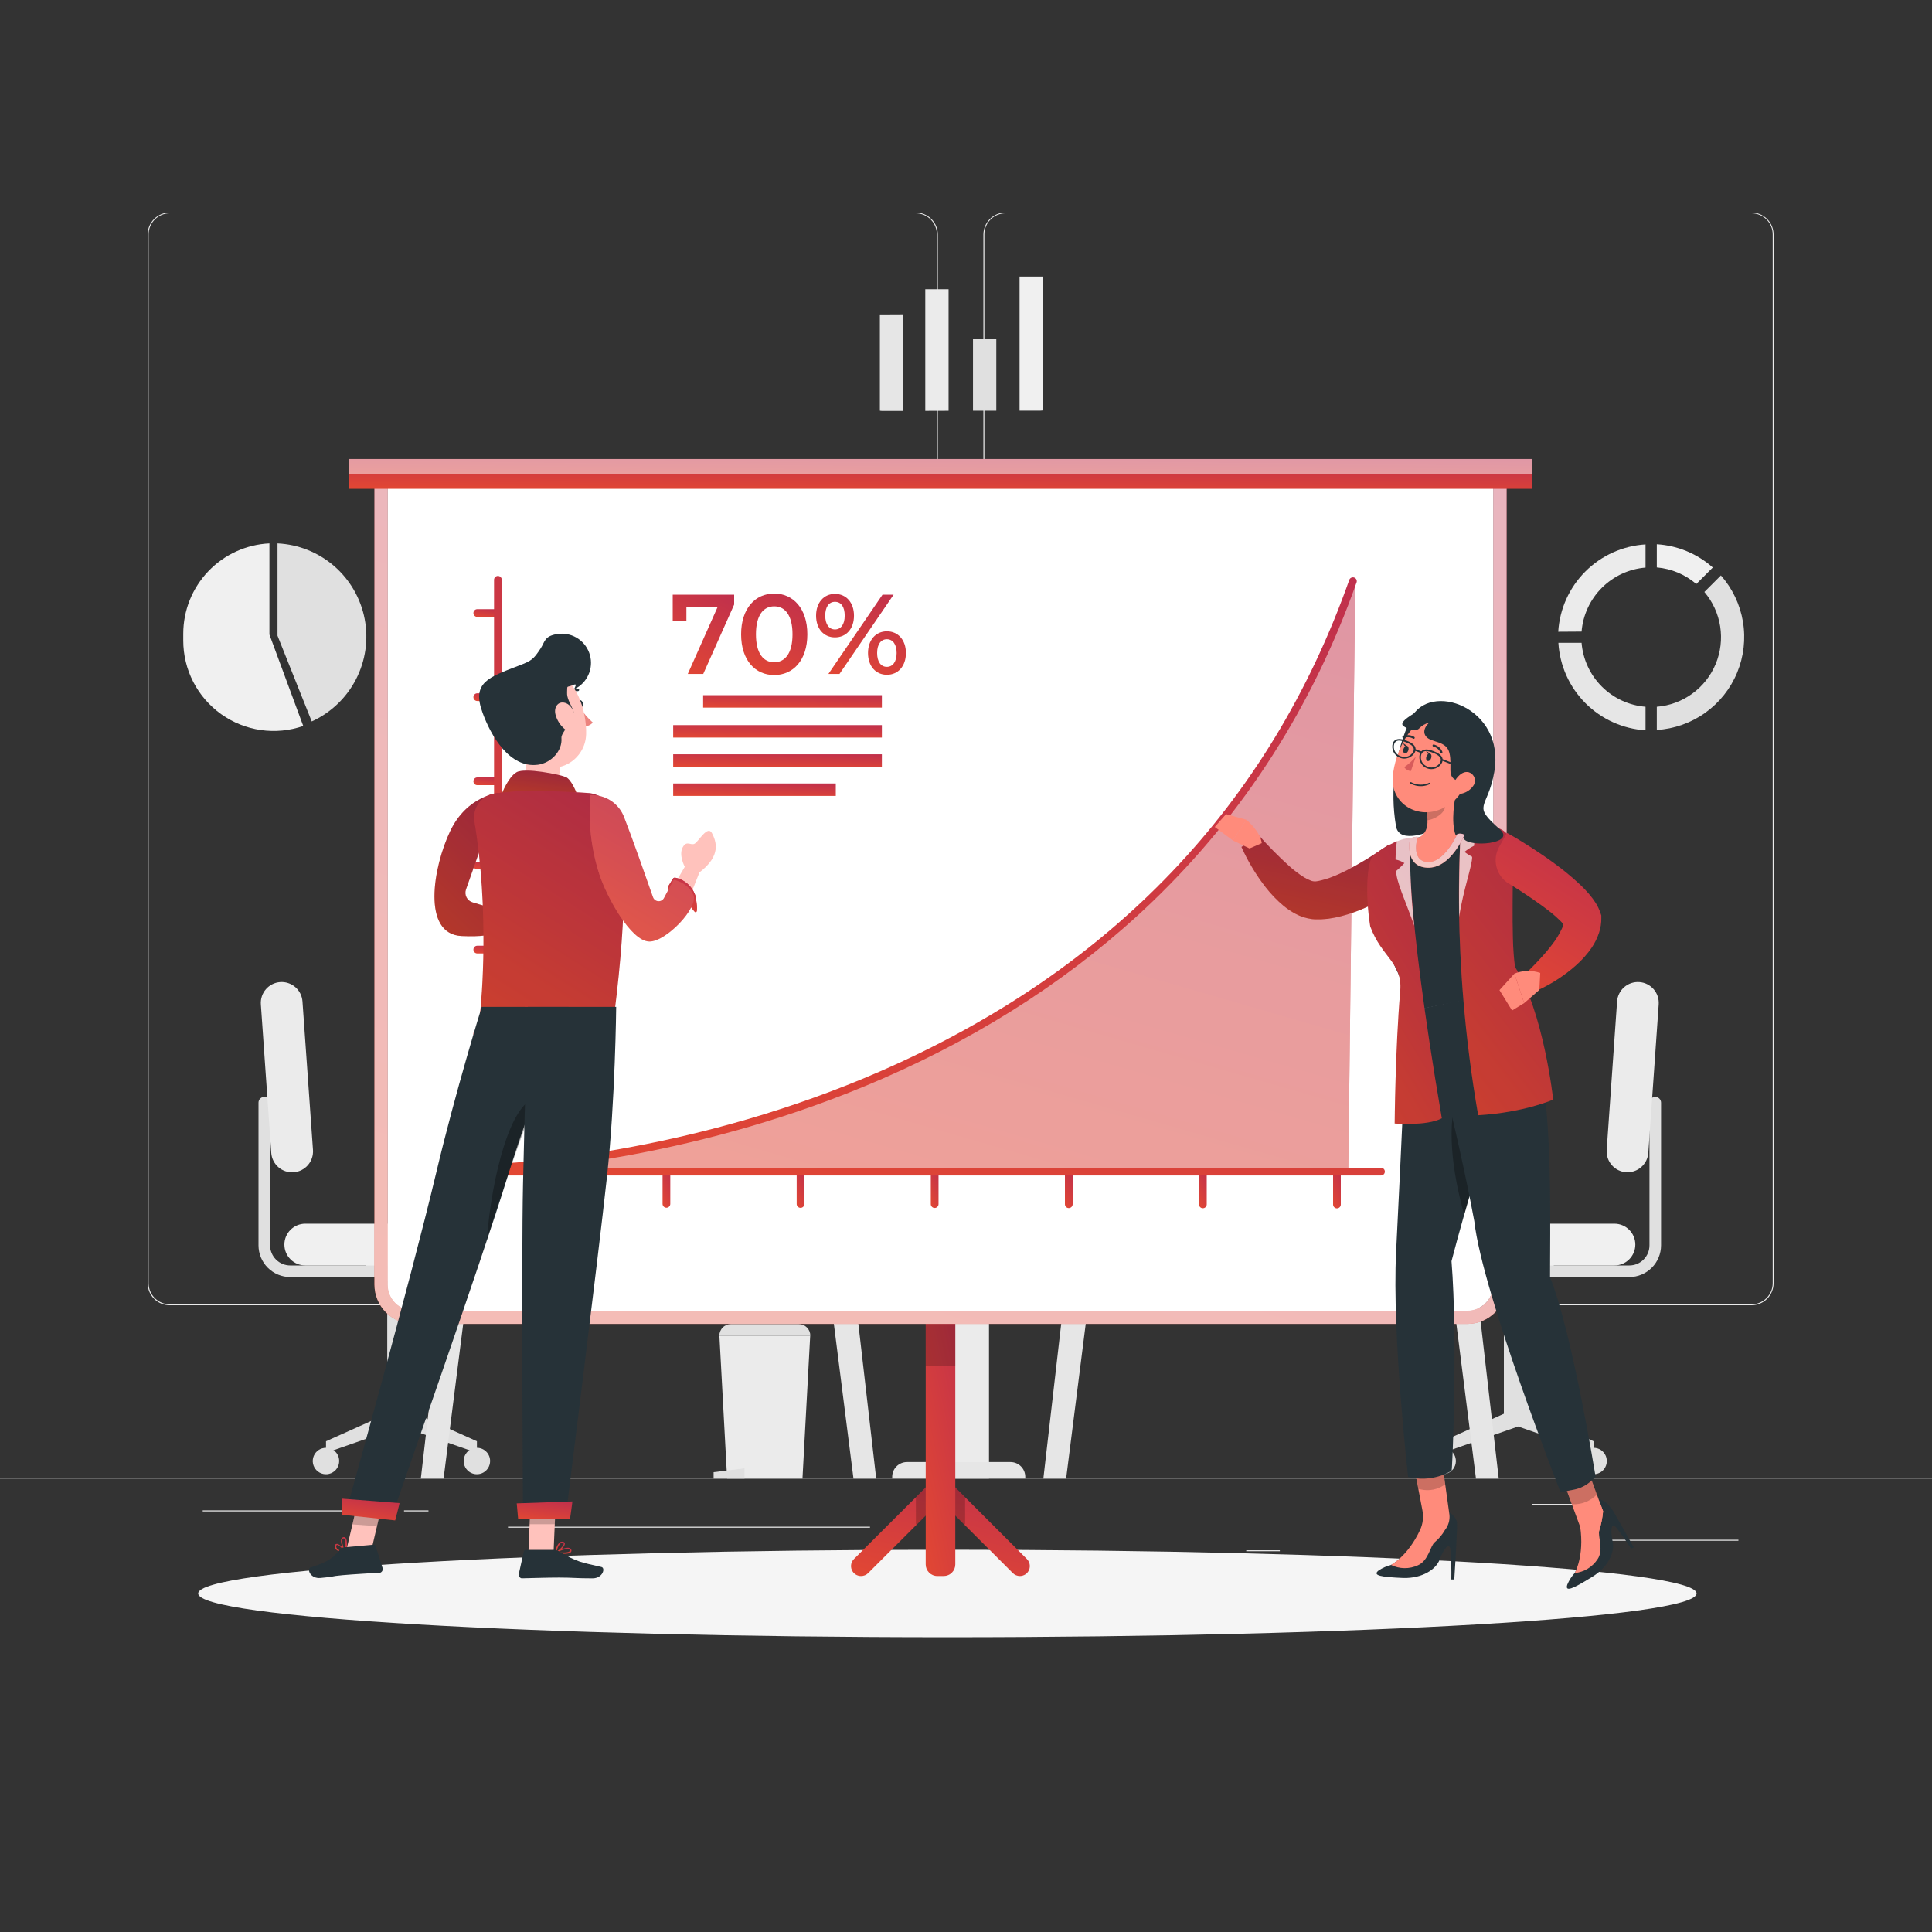 <?xml version="1.0" encoding="UTF-8"?> <svg xmlns="http://www.w3.org/2000/svg" width="500" height="500" viewBox="0 0 500 500" fill="none"><rect x="0" y="0" width="500" height="500" fill="#333333" stroke="none"/> <path d="M449.9 398.49H416.78V398.74H449.9V398.49Z" fill="#EBEBEB"></path> <path d="M331.22 401.21H322.53V401.46H331.22V401.21Z" fill="#EBEBEB"></path> <path d="M415.78 389.21H396.59V389.46H415.78V389.21Z" fill="#EBEBEB"></path> <path d="M95.65 390.89H52.46V391.14H95.65V390.89Z" fill="#EBEBEB"></path> <path d="M110.89 390.89H104.56V391.14H110.89V390.89Z" fill="#EBEBEB"></path> <path d="M225.15 395.11H131.47V395.36H225.15V395.11Z" fill="#EBEBEB"></path> <path d="M237 337.8H43.92C42.406 337.8 40.953 337.198 39.882 336.128C38.812 335.057 38.21 333.604 38.21 332.09V60.66C38.223 59.154 38.831 57.715 39.9 56.655C40.969 55.595 42.414 55 43.92 55H237C238.514 55 239.967 55.602 241.038 56.672C242.108 57.743 242.71 59.196 242.71 60.71V332.09C242.71 333.604 242.108 335.057 241.038 336.128C239.967 337.198 238.514 337.8 237 337.8V337.8ZM43.92 55.2C42.473 55.203 41.086 55.779 40.062 56.802C39.039 57.825 38.463 59.213 38.46 60.66V332.09C38.463 333.537 39.039 334.924 40.062 335.948C41.086 336.971 42.473 337.547 43.92 337.55H237C238.447 337.547 239.834 336.971 240.858 335.948C241.881 334.924 242.457 333.537 242.46 332.09V60.66C242.457 59.213 241.881 57.825 240.858 56.802C239.834 55.779 238.447 55.203 237 55.2H43.92Z" fill="#EBEBEB"></path> <path d="M453.31 337.8H260.21C258.696 337.797 257.246 337.195 256.175 336.125C255.105 335.054 254.503 333.604 254.5 332.09V60.66C254.516 59.155 255.124 57.717 256.193 56.658C257.262 55.598 258.705 55.002 260.21 55H453.31C454.812 55.005 456.252 55.602 457.317 56.662C458.382 57.721 458.987 59.158 459 60.66V332.09C459 333.601 458.401 335.05 457.335 336.121C456.268 337.191 454.821 337.795 453.31 337.8V337.8ZM260.21 55.2C258.763 55.203 257.375 55.779 256.352 56.802C255.329 57.825 254.753 59.213 254.75 60.66V332.09C254.753 333.537 255.329 334.924 256.352 335.948C257.375 336.971 258.763 337.547 260.21 337.55H453.31C454.757 337.547 456.145 336.971 457.168 335.948C458.191 334.924 458.767 333.537 458.77 332.09V60.66C458.767 59.213 458.191 57.825 457.168 56.802C456.145 55.779 454.757 55.203 453.31 55.2H260.21Z" fill="#EBEBEB"></path> <path d="M500 382.4H0V382.65H500V382.4Z" fill="#EBEBEB"></path> <path d="M428.78 140.85V146.85C432.552 147.175 436.127 148.675 439 151.14L443.27 146.87C439.249 143.301 434.147 141.181 428.78 140.85V140.85Z" fill="#F0F0F0"></path> <path d="M425.86 182.91C421.586 182.563 417.575 180.708 414.543 177.677C411.511 174.645 409.656 170.634 409.31 166.36H403.31C403.653 172.237 406.136 177.786 410.291 181.957C414.445 186.128 419.984 188.634 425.86 189V182.91Z" fill="#E6E6E6"></path> <path d="M409.31 163.45C409.658 159.176 411.513 155.165 414.544 152.132C417.576 149.099 421.586 147.241 425.86 146.89V140.89C419.984 141.25 414.444 143.747 410.283 147.91C406.122 152.073 403.627 157.615 403.27 163.49L409.31 163.45Z" fill="#EBEBEB"></path> <path d="M445.36 148.93L441.09 153.2C443.247 155.733 444.661 158.812 445.179 162.097C445.697 165.383 445.297 168.748 444.024 171.821C442.75 174.894 440.653 177.555 437.964 179.512C435.274 181.469 432.096 182.645 428.78 182.91V188.91C433.285 188.635 437.622 187.099 441.297 184.479C444.972 181.859 447.837 178.259 449.565 174.089C451.293 169.92 451.816 165.349 451.072 160.897C450.329 156.445 448.35 152.292 445.36 148.91V148.93Z" fill="#E0E0E0"></path> <path d="M245.87 153.75H250.31C251.04 153.75 251.739 154.04 252.255 154.555C252.771 155.071 253.06 155.771 253.06 156.5V285.59H243.11V156.5C243.11 156.138 243.182 155.78 243.321 155.445C243.459 155.111 243.663 154.807 243.919 154.552C244.176 154.296 244.48 154.094 244.815 153.956C245.15 153.819 245.508 153.749 245.87 153.75Z" fill="#E6E6E6"></path> <path d="M248.93 153.75H246.19C245.375 153.75 244.593 154.073 244.016 154.649C243.439 155.224 243.113 156.005 243.11 156.82V285.59H245.85V156.82C245.853 156.005 246.179 155.224 246.756 154.649C247.333 154.073 248.115 153.75 248.93 153.75Z" fill="#F0F0F0"></path> <path d="M255.95 277.08H240.29V382.65H255.95V277.08Z" fill="#EBEBEB"></path> <path d="M234.72 378.38H261.52C262.534 378.38 263.505 378.782 264.222 379.499C264.938 380.215 265.34 381.187 265.34 382.2V382.64H230.9V382.2C230.9 381.187 231.303 380.215 232.019 379.499C232.736 378.782 233.707 378.38 234.72 378.38V378.38Z" fill="#E6E6E6"></path> <path d="M396.42 330.5H421.67C423.847 330.497 425.933 329.632 427.472 328.092C429.011 326.553 429.877 324.467 429.88 322.29V285.37C429.88 284.972 429.722 284.591 429.441 284.309C429.159 284.028 428.778 283.87 428.38 283.87C427.982 283.87 427.601 284.028 427.319 284.309C427.038 284.591 426.88 284.972 426.88 285.37V322.29C426.88 323.672 426.331 324.997 425.354 325.974C424.377 326.951 423.052 327.5 421.67 327.5H396.42V330.5Z" fill="#E0E0E0"></path> <path d="M389.2 365.88V331.5L387.2 330.87C386.094 330.522 385.127 329.83 384.44 328.895C383.753 327.96 383.382 326.83 383.38 325.67H402.43C402.43 326.831 402.06 327.961 401.373 328.896C400.686 329.831 399.718 330.523 398.61 330.87L396.61 331.5V365.88L412.42 373V376L392.89 369.17L373.36 376V373L389.2 365.88Z" fill="#E0E0E0"></path> <path d="M368 327.5H417.81C418.52 327.5 419.224 327.36 419.88 327.088C420.536 326.816 421.133 326.418 421.635 325.915C422.137 325.413 422.536 324.817 422.808 324.16C423.08 323.504 423.22 322.8 423.22 322.09C423.217 320.657 422.646 319.283 421.632 318.271C420.617 317.259 419.243 316.69 417.81 316.69H368C366.567 316.69 365.194 317.259 364.181 318.272C363.169 319.284 362.6 320.658 362.6 322.09C362.598 322.8 362.737 323.503 363.008 324.16C363.279 324.816 363.676 325.412 364.178 325.915C364.679 326.417 365.275 326.816 365.931 327.088C366.587 327.36 367.29 327.5 368 327.5Z" fill="#F0F0F0"></path> <path d="M426.58 298.36L429.27 259.92C429.369 258.494 428.898 257.086 427.961 256.006C427.023 254.926 425.696 254.262 424.27 254.16V254.16C422.842 254.058 421.432 254.528 420.35 255.465C419.268 256.403 418.602 257.732 418.5 259.16L415.81 297.6C415.711 299.027 416.181 300.436 417.118 301.517C418.055 302.599 419.383 303.265 420.81 303.37C422.239 303.469 423.649 302.997 424.731 302.058C425.812 301.119 426.477 299.789 426.58 298.36V298.36Z" fill="#EBEBEB"></path> <path d="M409 378.11C409 378.786 409.201 379.448 409.576 380.01C409.952 380.572 410.486 381.011 411.111 381.27C411.736 381.529 412.424 381.596 413.087 381.464C413.751 381.332 414.36 381.007 414.838 380.528C415.317 380.05 415.642 379.441 415.774 378.777C415.906 378.114 415.839 377.426 415.58 376.801C415.321 376.176 414.882 375.642 414.32 375.266C413.758 374.891 413.096 374.69 412.42 374.69C411.971 374.69 411.526 374.778 411.111 374.95C410.696 375.122 410.319 375.374 410.002 375.692C409.684 376.009 409.432 376.386 409.26 376.801C409.088 377.216 409 377.661 409 378.11Z" fill="#E0E0E0"></path> <path d="M369.94 378.11C369.94 378.786 370.141 379.448 370.517 380.01C370.893 380.572 371.427 381.011 372.052 381.27C372.677 381.529 373.364 381.596 374.028 381.464C374.691 381.332 375.3 381.007 375.779 380.528C376.257 380.05 376.583 379.441 376.715 378.777C376.847 378.114 376.779 377.426 376.52 376.801C376.261 376.176 375.823 375.642 375.26 375.266C374.698 374.891 374.037 374.69 373.36 374.69C372.453 374.69 371.583 375.05 370.942 375.692C370.301 376.333 369.94 377.203 369.94 378.11Z" fill="#E0E0E0"></path> <path d="M100.37 330.5H75.12C72.942 330.5 70.853 329.635 69.311 328.096C67.77 326.557 66.903 324.468 66.9 322.29V285.37C66.9 284.972 67.058 284.591 67.34 284.309C67.621 284.028 68.003 283.87 68.4 283.87C68.798 283.87 69.18 284.028 69.461 284.309C69.742 284.591 69.9 284.972 69.9 285.37V322.29C69.903 323.673 70.454 324.998 71.433 325.975C72.412 326.951 73.738 327.5 75.12 327.5H100.37V330.5Z" fill="#E0E0E0"></path> <path d="M107.59 365.88V331.5L109.59 330.87C110.696 330.521 111.661 329.829 112.346 328.894C113.032 327.959 113.401 326.829 113.4 325.67H94.4C94.402 326.83 94.773 327.96 95.46 328.895C96.147 329.83 97.114 330.522 98.22 330.87L100.22 331.5V365.88L84.37 373V376L103.9 369.17L123.43 376V373L107.59 365.88Z" fill="#E0E0E0"></path> <path d="M128.8 327.5H79C77.567 327.497 76.193 326.926 75.181 325.912C74.168 324.898 73.6 323.523 73.6 322.09C73.6 320.658 74.168 319.284 75.181 318.272C76.194 317.259 77.567 316.69 79 316.69H128.8C130.233 316.69 131.607 317.259 132.622 318.271C133.636 319.283 134.207 320.657 134.21 322.09C134.21 323.525 133.64 324.901 132.625 325.915C131.61 326.93 130.234 327.5 128.8 327.5Z" fill="#F0F0F0"></path> <path d="M70.2 298.36L67.51 259.92C67.411 258.494 67.882 257.086 68.819 256.006C69.757 254.926 71.084 254.262 72.51 254.16V254.16C73.938 254.058 75.348 254.528 76.43 255.465C77.512 256.403 78.178 257.732 78.28 259.16L81 297.61C81.099 299.037 80.629 300.446 79.692 301.527C78.754 302.609 77.427 303.275 76 303.38V303.38C75.289 303.433 74.575 303.345 73.898 303.121C73.221 302.898 72.596 302.542 72.056 302.076C71.518 301.609 71.076 301.041 70.757 300.403C70.439 299.765 70.249 299.071 70.2 298.36V298.36Z" fill="#EBEBEB"></path> <path d="M87.78 378.11C87.78 378.787 87.58 379.448 87.203 380.011C86.827 380.574 86.292 381.012 85.667 381.271C85.041 381.529 84.353 381.596 83.689 381.464C83.026 381.331 82.416 381.004 81.939 380.525C81.461 380.045 81.136 379.435 81.005 378.771C80.874 378.107 80.943 377.419 81.204 376.794C81.464 376.17 81.904 375.636 82.468 375.262C83.031 374.887 83.694 374.688 84.37 374.69C84.819 374.69 85.263 374.779 85.678 374.951C86.092 375.123 86.468 375.375 86.785 375.692C87.102 376.01 87.353 376.387 87.524 376.802C87.695 377.217 87.782 377.661 87.78 378.11V378.11Z" fill="#E0E0E0"></path> <path d="M126.84 378.11C126.84 378.787 126.639 379.448 126.263 380.011C125.887 380.574 125.352 381.012 124.726 381.271C124.101 381.529 123.413 381.596 122.749 381.464C122.085 381.331 121.476 381.004 120.998 380.525C120.52 380.045 120.195 379.435 120.065 378.771C119.934 378.107 120.003 377.419 120.263 376.794C120.524 376.17 120.964 375.636 121.527 375.262C122.091 374.887 122.753 374.688 123.43 374.69C123.879 374.69 124.323 374.779 124.737 374.951C125.152 375.123 125.528 375.375 125.845 375.692C126.162 376.01 126.413 376.387 126.583 376.802C126.754 377.217 126.841 377.661 126.84 378.11V378.11Z" fill="#E0E0E0"></path> <path d="M207.68 382.65H188.18L186.18 345.67H209.68L207.68 382.65Z" fill="#EBEBEB"></path> <path d="M192.68 382.65H184.68V381L192.68 380V382.65Z" fill="#E0E0E0"></path> <path d="M189.15 342.67H206.71C207.506 342.67 208.269 342.986 208.831 343.549C209.394 344.111 209.71 344.874 209.71 345.67V345.67H186.17C186.17 344.874 186.486 344.111 187.049 343.549C187.611 342.986 188.374 342.67 189.17 342.67H189.15Z" fill="#E0E0E0"></path> <path d="M167.68 286.74H136.46V283L167.68 281V286.74Z" fill="#E0E0E0"></path> <path d="M213.84 290.55H121.51V303.33H213.84V290.55Z" fill="#F0F0F0"></path> <path d="M232.98 286.74H102.7V294.36H232.98V286.74Z" fill="#FAFAFA"></path> <path d="M220.88 382.65H226.76L216.58 294.36H209.68L220.88 382.65Z" fill="#E6E6E6"></path> <path d="M126 294.36H119.1L108.91 382.65H114.8L126 294.36Z" fill="#E6E6E6"></path> <path d="M199.29 284.84C196.623 271.6 193.957 258.353 191.29 245.1C190.91 243.21 188.01 244.01 188.39 245.9L196 283.74H179.5C179.102 283.74 178.721 283.898 178.439 284.179C178.158 284.461 178 284.842 178 285.24C178 285.638 178.158 286.019 178.439 286.301C178.721 286.582 179.102 286.74 179.5 286.74H197.83C198.061 286.738 198.289 286.684 198.495 286.581C198.702 286.478 198.883 286.329 199.024 286.146C199.164 285.963 199.261 285.75 199.308 285.524C199.354 285.298 199.348 285.064 199.29 284.84V284.84Z" fill="#E0E0E0"></path> <path d="M180.61 274.18L185.75 200.7C187.649 202.055 189.167 203.874 190.16 205.984C191.153 208.094 191.587 210.424 191.42 212.75L187.91 263C187.754 265.333 187 267.587 185.722 269.544C184.444 271.502 182.683 273.098 180.61 274.18Z" fill="#FAFAFA"></path> <path d="M220.66 265.38H212.3C210.699 265.38 209.4 266.678 209.4 268.28V283.84C209.4 285.442 210.699 286.74 212.3 286.74H220.66C222.262 286.74 223.56 285.442 223.56 283.84V268.28C223.56 266.678 222.262 265.38 220.66 265.38Z" fill="#F5F5F5"></path> <path d="M215 257.43C212.79 257.43 211 257.98 211 258.65C211 259.32 212.8 258.41 215 258.41C215.283 258.395 215.567 258.395 215.85 258.41V263.25H217.11V258.6C218.25 258.81 219.01 259.04 219.01 258.6C219 258 217.21 257.43 215 257.43Z" fill="#E0E0E0"></path> <path d="M218.74 261.73H214.23V266.24H218.74V261.73Z" fill="#F0F0F0"></path> <path d="M282.95 303.34H375.28V290.56H282.95V303.34Z" fill="#F0F0F0"></path> <path d="M263.81 294.37H394.09V286.75H263.81V294.37Z" fill="#FAFAFA"></path> <path d="M275.91 382.65H270.02L280.2 294.36H287.1L275.91 382.65Z" fill="#E6E6E6"></path> <path d="M370.79 294.36H377.69L387.87 382.65H381.98L370.79 294.36Z" fill="#E6E6E6"></path> <path d="M348.63 286.74H379.84V283L348.63 281V286.74Z" fill="#263238"></path> <path opacity="0.6" d="M348.63 286.74H379.84V283L348.63 281V286.74Z" fill="white"></path> <path d="M285.84 219.67V286.74H290.18L291.18 280.79C291.362 279.737 291.91 278.781 292.728 278.093C293.546 277.405 294.581 277.029 295.65 277.03H336C337.069 277.029 338.104 277.405 338.922 278.093C339.74 278.781 340.288 279.737 340.47 280.79L341.47 286.74H345.8V219.67H285.84Z" fill="#FAFAFA"></path> <path d="M305.25 284.84C307.916 271.6 310.583 258.353 313.25 245.1C313.63 243.21 316.52 244.01 316.14 245.9L308.52 283.74H325C325.397 283.74 325.779 283.898 326.06 284.179C326.341 284.461 326.5 284.842 326.5 285.24C326.5 285.638 326.341 286.019 326.06 286.301C325.779 286.582 325.397 286.74 325 286.74H306.69C306.46 286.735 306.235 286.679 306.031 286.574C305.826 286.47 305.648 286.321 305.51 286.138C305.371 285.956 305.276 285.744 305.231 285.519C305.186 285.294 305.192 285.062 305.25 284.84V284.84Z" fill="#E0E0E0"></path> <path d="M323.92 274.18L318.78 200.7C316.884 202.057 315.367 203.876 314.374 205.986C313.382 208.096 312.946 210.424 313.11 212.75L316.62 263C316.778 265.332 317.533 267.585 318.811 269.543C320.089 271.5 321.848 273.097 323.92 274.18V274.18Z" fill="#E0E0E0"></path> <path d="M245.49 74.85H239.46V106.33L245.49 106.31V74.85Z" fill="#EBEBEB"></path> <path d="M227.71 81.38V106.29C227.931 106.33 228.155 106.35 228.38 106.35H233.74V81.35L227.71 81.38Z" fill="#E6E6E6"></path> <path d="M263.86 71.58V106.28H269.24C269.458 106.276 269.675 106.256 269.89 106.22V71.58H263.86Z" fill="#F0F0F0"></path> <path d="M257.84 87.8H251.81V106.3L257.84 106.29V87.8Z" fill="#E0E0E0"></path> <path d="M71.82 140.63V164.52L80.68 186.71C85.607 184.465 89.637 180.629 92.121 175.818C94.605 171.008 95.4 165.502 94.377 160.185C93.355 154.868 90.575 150.049 86.484 146.502C82.393 142.956 77.228 140.888 71.82 140.63V140.63Z" fill="#E0E0E0"></path> <path d="M69.73 164.22V140.63C63.722 140.915 58.055 143.501 53.903 147.853C49.751 152.204 47.433 157.986 47.43 164C47.43 164.293 47.43 164.583 47.43 164.87C47.43 165.17 47.43 165.46 47.43 165.76C47.426 169.491 48.316 173.169 50.024 176.487C51.732 179.804 54.209 182.665 57.248 184.83C60.287 186.995 63.8 188.402 67.494 188.932C71.187 189.463 74.954 189.102 78.48 187.88L69.73 164.22Z" fill="#F0F0F0"></path> <path d="M245.18 423.71C352.263 423.71 439.07 418.642 439.07 412.39C439.07 406.138 352.263 401.07 245.18 401.07C138.098 401.07 51.29 406.138 51.29 412.39C51.29 418.642 138.098 423.71 245.18 423.71Z" fill="#F5F5F5"></path> <path d="M224.68 407.12L243.4 388.4L262.12 407.12C262.603 407.601 263.258 407.87 263.94 407.87C264.449 407.871 264.947 407.721 265.37 407.439C265.794 407.156 266.124 406.755 266.319 406.284C266.514 405.814 266.565 405.296 266.465 404.797C266.366 404.298 266.12 403.839 265.76 403.48L243.4 381.12L221 403.48C220.639 403.839 220.393 404.298 220.294 404.797C220.194 405.296 220.245 405.814 220.44 406.284C220.635 406.755 220.965 407.156 221.389 407.439C221.813 407.721 222.311 407.871 222.82 407.87C223.164 407.875 223.506 407.812 223.825 407.683C224.145 407.554 224.435 407.363 224.68 407.12V407.12Z" fill="url(#paint0_linear_1813_17146)"></path> <path opacity="0.2" d="M244.03 381.76H242.77L237.03 387.49V394.5H237.3L243.4 388.4L249.5 394.5H249.77V387.49L244.03 381.76Z" fill="black"></path> <path d="M239.57 323.37H247.23V404.87C247.23 405.666 246.914 406.429 246.352 406.991C245.789 407.554 245.026 407.87 244.23 407.87H242.57C241.775 407.87 241.012 407.554 240.449 406.991C239.886 406.429 239.57 405.666 239.57 404.87V323.37Z" fill="url(#paint1_linear_1813_17146)"></path> <path opacity="0.2" d="M247.23 323.37H239.57V353.4H247.23V323.37Z" fill="black"></path> <path d="M379.74 342.63H107.06C104.368 342.625 101.788 341.552 99.885 339.648C97.983 337.743 96.913 335.162 96.91 332.47V120.93H389.91V332.47C389.908 335.166 388.835 337.75 386.928 339.655C385.021 341.56 382.436 342.63 379.74 342.63V342.63ZM100.34 124.36V332.47C100.34 334.253 101.048 335.963 102.308 337.225C103.568 338.487 105.277 339.197 107.06 339.2H379.74C381.523 339.197 383.233 338.487 384.493 337.225C385.752 335.963 386.46 334.253 386.46 332.47V124.36H100.34Z" fill="url(#paint2_linear_1813_17146)"></path> <g opacity="0.8"> <path opacity="0.8" d="M379.74 342.63H107.06C104.368 342.625 101.788 341.552 99.885 339.648C97.983 337.743 96.913 335.162 96.91 332.47V120.93H389.91V332.47C389.908 335.166 388.835 337.75 386.928 339.655C385.021 341.56 382.436 342.63 379.74 342.63V342.63ZM100.34 124.36V332.47C100.34 334.253 101.048 335.963 102.308 337.225C103.568 338.487 105.277 339.197 107.06 339.2H379.74C381.523 339.197 383.233 338.487 384.493 337.225C385.752 335.963 386.46 334.253 386.46 332.47V124.36H100.34Z" fill="white"></path> </g> <path d="M100.34 124.36V332.47C100.34 334.253 101.048 335.963 102.307 337.225C103.567 338.487 105.277 339.197 107.06 339.2H379.74C381.523 339.197 383.232 338.487 384.492 337.225C385.752 335.963 386.46 334.253 386.46 332.47V124.36H100.34Z" fill="white"></path> <path d="M396.51 118.79H90.29V126.51H396.51V118.79Z" fill="url(#paint3_linear_1813_17146)"></path> <path opacity="0.5" d="M396.51 118.79H90.29V122.65H396.51V118.79Z" fill="white"></path> <path d="M127.54 302.3C127.54 302.3 298.19 299.12 350.75 150.4L348.94 302.64L127.54 302.3Z" fill="url(#paint4_linear_1813_17146)"></path> <g opacity="0.7"> <path opacity="0.7" d="M127.54 302.3C127.54 302.3 298.19 299.12 350.75 150.4L348.94 302.64L127.54 302.3Z" fill="white"></path> </g> <path d="M128.86 303.16C128.595 303.167 128.338 303.068 128.146 302.885C127.954 302.702 127.842 302.45 127.835 302.185C127.829 301.92 127.928 301.663 128.11 301.471C128.293 301.278 128.545 301.167 128.81 301.16C137.09 300.77 180.72 297.78 227.7 277.3C287.7 251.12 328.62 208.3 349.22 150C349.323 149.772 349.508 149.591 349.738 149.492C349.968 149.394 350.227 149.385 350.463 149.468C350.699 149.551 350.895 149.719 351.013 149.94C351.131 150.161 351.162 150.418 351.1 150.66C339.75 182.81 321.93 210.66 298.1 233.49C278.72 252.08 255.29 267.43 228.46 279.13C181.16 299.76 137.2 302.77 128.87 303.13L128.86 303.16Z" fill="url(#paint5_linear_1813_17146)"></path> <path d="M137.76 312.52C137.495 312.52 137.24 312.415 137.053 312.227C136.865 312.04 136.76 311.785 136.76 311.52V303.21C136.76 302.945 136.865 302.69 137.053 302.503C137.24 302.315 137.495 302.21 137.76 302.21C138.025 302.21 138.279 302.315 138.467 302.503C138.654 302.69 138.76 302.945 138.76 303.21V311.52C138.76 311.785 138.654 312.04 138.467 312.227C138.279 312.415 138.025 312.52 137.76 312.52Z" fill="url(#paint6_linear_1813_17146)"></path> <path d="M172.47 312.56C172.205 312.56 171.95 312.455 171.763 312.267C171.575 312.08 171.47 311.825 171.47 311.56V303.25C171.47 302.985 171.575 302.73 171.763 302.543C171.95 302.355 172.205 302.25 172.47 302.25C172.735 302.25 172.989 302.355 173.177 302.543C173.364 302.73 173.47 302.985 173.47 303.25V311.56C173.47 311.825 173.364 312.08 173.177 312.267C172.989 312.455 172.735 312.56 172.47 312.56Z" fill="url(#paint7_linear_1813_17146)"></path> <path d="M207.18 312.59C206.914 312.59 206.66 312.485 206.473 312.297C206.285 312.11 206.18 311.855 206.18 311.59V303.28C206.18 303.015 206.285 302.76 206.473 302.573C206.66 302.385 206.914 302.28 207.18 302.28C207.445 302.28 207.699 302.385 207.887 302.573C208.074 302.76 208.18 303.015 208.18 303.28V311.59C208.18 311.855 208.074 312.11 207.887 312.297C207.699 312.485 207.445 312.59 207.18 312.59Z" fill="url(#paint8_linear_1813_17146)"></path> <path d="M241.89 312.62C241.624 312.62 241.37 312.515 241.183 312.327C240.995 312.14 240.89 311.885 240.89 311.62V303.31C240.89 303.045 240.995 302.79 241.183 302.603C241.37 302.415 241.624 302.31 241.89 302.31C242.155 302.31 242.409 302.415 242.597 302.603C242.784 302.79 242.89 303.045 242.89 303.31V311.62C242.89 311.885 242.784 312.14 242.597 312.327C242.409 312.515 242.155 312.62 241.89 312.62Z" fill="url(#paint9_linear_1813_17146)"></path> <path d="M276.6 312.65C276.334 312.65 276.08 312.545 275.892 312.357C275.705 312.17 275.6 311.915 275.6 311.65V303.35C275.6 303.085 275.705 302.83 275.892 302.643C276.08 302.455 276.334 302.35 276.6 302.35C276.865 302.35 277.119 302.455 277.307 302.643C277.494 302.83 277.6 303.085 277.6 303.35V311.65C277.6 311.915 277.494 312.17 277.307 312.357C277.119 312.545 276.865 312.65 276.6 312.65Z" fill="url(#paint10_linear_1813_17146)"></path> <path d="M311.3 312.69C311.035 312.69 310.78 312.585 310.593 312.397C310.405 312.21 310.3 311.955 310.3 311.69V303.38C310.3 303.115 310.405 302.86 310.593 302.673C310.78 302.485 311.035 302.38 311.3 302.38C311.565 302.38 311.819 302.485 312.007 302.673C312.194 302.86 312.3 303.115 312.3 303.38V311.69C312.3 311.955 312.194 312.21 312.007 312.397C311.819 312.585 311.565 312.69 311.3 312.69Z" fill="url(#paint11_linear_1813_17146)"></path> <path d="M346 312.72C345.735 312.72 345.48 312.615 345.293 312.427C345.105 312.24 345 311.985 345 311.72V303.41C345 303.145 345.105 302.89 345.293 302.703C345.48 302.515 345.735 302.41 346 302.41C346.265 302.41 346.52 302.515 346.707 302.703C346.895 302.89 347 303.145 347 303.41V311.72C347 311.985 346.895 312.24 346.707 312.427C346.52 312.615 346.265 312.72 346 312.72Z" fill="url(#paint12_linear_1813_17146)"></path> <path d="M128.001 159.65H123.521C123.255 159.65 123.001 159.545 122.813 159.357C122.626 159.17 122.521 158.915 122.521 158.65C122.521 158.385 122.626 158.13 122.813 157.943C123.001 157.755 123.255 157.65 123.521 157.65H128.001C128.266 157.65 128.52 157.755 128.708 157.943C128.895 158.13 129.001 158.385 129.001 158.65C129.001 158.915 128.895 159.17 128.708 159.357C128.52 159.545 128.266 159.65 128.001 159.65Z" fill="url(#paint13_linear_1813_17146)"></path> <path d="M128.001 181.42H123.521C123.255 181.42 123.001 181.315 122.813 181.127C122.626 180.94 122.521 180.685 122.521 180.42C122.521 180.155 122.626 179.9 122.813 179.713C123.001 179.525 123.255 179.42 123.521 179.42H128.001C128.266 179.42 128.52 179.525 128.708 179.713C128.895 179.9 129.001 180.155 129.001 180.42C129.001 180.685 128.895 180.94 128.708 181.127C128.52 181.315 128.266 181.42 128.001 181.42Z" fill="url(#paint14_linear_1813_17146)"></path> <path d="M128.001 203.2H123.521C123.255 203.2 123.001 203.095 122.813 202.907C122.626 202.72 122.521 202.465 122.521 202.2C122.521 201.935 122.626 201.68 122.813 201.493C123.001 201.305 123.255 201.2 123.521 201.2H128.001C128.266 201.2 128.52 201.305 128.708 201.493C128.895 201.68 129.001 201.935 129.001 202.2C129.001 202.465 128.895 202.72 128.708 202.907C128.52 203.095 128.266 203.2 128.001 203.2Z" fill="url(#paint15_linear_1813_17146)"></path> <path d="M128.001 225H123.521C123.255 225 123.001 224.895 122.813 224.707C122.626 224.52 122.521 224.265 122.521 224C122.521 223.735 122.626 223.48 122.813 223.293C123.001 223.105 123.255 223 123.521 223H128.001C128.266 223 128.52 223.105 128.708 223.293C128.895 223.48 129.001 223.735 129.001 224C129.001 224.265 128.895 224.52 128.708 224.707C128.52 224.895 128.266 225 128.001 225Z" fill="url(#paint16_linear_1813_17146)"></path> <path d="M128.001 246.75H123.521C123.255 246.75 123.001 246.645 122.813 246.457C122.626 246.27 122.521 246.015 122.521 245.75C122.521 245.485 122.626 245.23 122.813 245.043C123.001 244.855 123.255 244.75 123.521 244.75H128.001C128.266 244.75 128.52 244.855 128.708 245.043C128.895 245.23 129.001 245.485 129.001 245.75C129.001 246.015 128.895 246.27 128.708 246.457C128.52 246.645 128.266 246.75 128.001 246.75Z" fill="url(#paint17_linear_1813_17146)"></path> <path d="M128.001 268.53H123.521C123.255 268.53 123.001 268.425 122.813 268.237C122.626 268.05 122.521 267.795 122.521 267.53C122.521 267.265 122.626 267.01 122.813 266.823C123.001 266.635 123.255 266.53 123.521 266.53H128.001C128.266 266.53 128.52 266.635 128.708 266.823C128.895 267.01 129.001 267.265 129.001 267.53C129.001 267.795 128.895 268.05 128.708 268.237C128.52 268.425 128.266 268.53 128.001 268.53Z" fill="url(#paint18_linear_1813_17146)"></path> <path d="M128.001 290.3H123.521C123.255 290.3 123.001 290.195 122.813 290.007C122.626 289.82 122.521 289.565 122.521 289.3C122.521 289.035 122.626 288.78 122.813 288.593C123.001 288.405 123.255 288.3 123.521 288.3H128.001C128.266 288.3 128.52 288.405 128.708 288.593C128.895 288.78 129.001 289.035 129.001 289.3C129.001 289.565 128.895 289.82 128.708 290.007C128.52 290.195 128.266 290.3 128.001 290.3Z" fill="url(#paint19_linear_1813_17146)"></path> <path d="M357.4 304.21H128.86C128.595 304.21 128.341 304.105 128.153 303.917C127.966 303.73 127.86 303.475 127.86 303.21V150.05C127.86 149.785 127.966 149.53 128.153 149.343C128.341 149.155 128.595 149.05 128.86 149.05C129.126 149.05 129.38 149.155 129.567 149.343C129.755 149.53 129.86 149.785 129.86 150.05V302.21H357.4C357.666 302.21 357.92 302.315 358.107 302.503C358.295 302.69 358.4 302.945 358.4 303.21C358.4 303.475 358.295 303.73 358.107 303.917C357.92 304.105 357.666 304.21 357.4 304.21Z" fill="url(#paint20_linear_1813_17146)"></path> <path d="M190 153.91V156.46L182 174.41H178L185.7 157.13H177.64V160.62H174.1V153.91H190Z" fill="url(#paint21_linear_1813_17146)"></path> <path d="M191.8 164.16C191.8 157.42 195.49 153.61 200.36 153.61C205.23 153.61 208.94 157.42 208.94 164.16C208.94 170.9 205.25 174.7 200.36 174.7C195.47 174.7 191.8 170.9 191.8 164.16ZM205.1 164.16C205.1 159.21 203.17 156.92 200.36 156.92C197.55 156.92 195.64 159.21 195.64 164.16C195.64 169.11 197.57 171.39 200.36 171.39C203.15 171.39 205.1 169.11 205.1 164.16V164.16Z" fill="url(#paint22_linear_1813_17146)"></path> <path d="M211.2 159.33C211.2 155.96 213.2 153.7 216.09 153.7C218.98 153.7 221.01 155.93 221.01 159.33C221.01 162.73 219.01 164.95 216.09 164.95C213.17 164.95 211.2 162.7 211.2 159.33ZM218.61 159.33C218.61 157.04 217.67 155.75 216.09 155.75C214.51 155.75 213.57 157.07 213.57 159.33C213.57 161.59 214.57 162.9 216.09 162.9C217.61 162.9 218.61 161.61 218.61 159.33V159.33ZM228.39 153.91H231.26L217.26 174.41H214.39L228.39 153.91ZM224.64 169C224.64 165.63 226.64 163.38 229.53 163.38C232.42 163.38 234.45 165.63 234.45 169C234.45 172.37 232.45 174.63 229.53 174.63C226.61 174.63 224.64 172.36 224.64 169ZM232.05 169C232.05 166.75 231.05 165.43 229.53 165.43C228.01 165.43 227 166.71 227 169C227 171.29 228 172.58 229.52 172.58C231.04 172.58 232.05 171.25 232.05 169V169Z" fill="url(#paint23_linear_1813_17146)"></path> <path d="M228.23 179.91H181.97V183.13H228.23V179.91Z" fill="url(#paint24_linear_1813_17146)"></path> <path d="M228.23 187.66H174.22V190.88H228.23V187.66Z" fill="url(#paint25_linear_1813_17146)"></path> <path d="M228.23 195.21H174.22V198.43H228.23V195.21Z" fill="url(#paint26_linear_1813_17146)"></path> <path d="M216.3 202.76H174.22V205.98H216.3V202.76Z" fill="url(#paint27_linear_1813_17146)"></path> <path d="M364.16 228.55C363.65 228.93 363.28 229.21 362.83 229.55C362.38 229.89 361.98 230.14 361.55 230.43C360.69 231 359.81 231.53 358.92 232.06C357.119 233.118 355.259 234.073 353.35 234.92C351.357 235.812 349.293 236.538 347.18 237.09C346.049 237.391 344.9 237.619 343.74 237.77C343.15 237.84 342.53 237.87 341.9 237.92H340.9H340.28L339.62 237.87C338.089 237.687 336.606 237.215 335.25 236.48C334.146 235.89 333.104 235.19 332.14 234.39C330.459 232.977 328.93 231.392 327.58 229.66C325.07 226.436 322.958 222.92 321.29 219.19L325.9 216.32C328.305 219.036 330.859 221.617 333.55 224.05C334.771 225.165 336.09 226.169 337.49 227.05C338.055 227.401 338.655 227.693 339.28 227.92C339.639 228.063 340.024 228.128 340.41 228.11H340.51L340.98 228.04C341.31 227.98 341.64 227.92 341.98 227.82C342.67 227.65 343.39 227.43 344.12 227.18C345.668 226.604 347.181 225.936 348.65 225.18C350.17 224.39 351.7 223.55 353.2 222.63C353.93 222.21 354.69 221.7 355.44 221.23L356.54 220.51L359.54 218.51L364.16 228.55Z" fill="url(#paint28_linear_1813_17146)"></path> <path opacity="0.2" d="M364.16 228.55C363.65 228.93 363.28 229.21 362.83 229.55C362.38 229.89 361.98 230.14 361.55 230.43C360.69 231 359.81 231.53 358.92 232.06C357.119 233.118 355.259 234.073 353.35 234.92C351.357 235.812 349.293 236.538 347.18 237.09C346.049 237.391 344.9 237.619 343.74 237.77C343.15 237.84 342.53 237.87 341.9 237.92H340.9H340.28L339.62 237.87C338.089 237.687 336.606 237.215 335.25 236.48C334.146 235.89 333.104 235.19 332.14 234.39C330.459 232.977 328.93 231.392 327.58 229.66C325.07 226.436 322.958 222.92 321.29 219.19L325.9 216.32C328.305 219.036 330.859 221.617 333.55 224.05C334.771 225.165 336.09 226.169 337.49 227.05C338.055 227.401 338.655 227.693 339.28 227.92C339.639 228.063 340.024 228.128 340.41 228.11H340.51L340.98 228.04C341.31 227.98 341.64 227.92 341.98 227.82C342.67 227.65 343.39 227.43 344.12 227.18C345.668 226.604 347.181 225.936 348.65 225.18C350.17 224.39 351.7 223.55 353.2 222.63C353.93 222.21 354.69 221.7 355.44 221.23L356.54 220.51L359.54 218.51L364.16 228.55Z" fill="black"></path> <path d="M323.38 219.58L319.06 217.51L322.54 212.14C322.54 212.14 326.19 215.14 326.54 218.21L323.38 219.58Z" fill="#FF8B7B"></path> <path d="M314.38 214.02L317.3 210.7L322.55 212.15L319.06 217.51L314.38 214.02Z" fill="#FF8B7B"></path> <path d="M405.62 410.08C406.082 408.976 406.732 407.961 407.54 407.08V407.08C407.54 407.08 410.79 401.49 408.28 391.78L412.75 387.85C413.969 387.859 415.137 388.339 416.01 389.19C416.58 389.816 417.102 390.485 417.57 391.19C419.21 394 422.8 400.45 422.8 400.45L422.13 400.82C420.95 398.911 419.662 397.071 418.27 395.31C416.8 393.66 416.83 396.6 417.37 399.09C417.91 401.58 416.31 405.52 412.05 408.09C407.12 411.17 404.93 412.14 405.62 410.08Z" fill="#263238"></path> <path d="M413.81 396.78C413.81 398.43 414.92 401.34 413.45 403.51C412.796 404.512 411.926 405.355 410.903 405.977C409.88 406.598 408.731 406.982 407.54 407.1C407.54 407.1 410.08 402.75 408.94 395.05C408.775 393.956 408.555 392.872 408.28 391.8C408.28 391.8 412.16 388.93 413.94 388.53L414.88 391.09C414.726 392.788 414.391 394.464 413.88 396.09C413.812 396.313 413.788 396.548 413.81 396.78V396.78Z" fill="#FF8B7B"></path> <path d="M414.879 391.09C414.726 392.788 414.391 394.464 413.879 396.09C413.801 396.311 413.767 396.546 413.779 396.78L410.119 398.33L408.909 395.05L404.609 383.36L411.019 380.64L413.909 388.53L414.879 391.09Z" fill="#FF8B7B"></path> <path opacity="0.2" d="M411.05 380.65L404.64 383.36L406.83 389.3H406.91C408.094 389.356 409.276 389.157 410.376 388.717C411.477 388.277 412.47 387.606 413.29 386.75L411.05 380.65Z" fill="black"></path> <path d="M356.8 406.42C357.782 405.775 358.863 405.295 360 405V405C360 405 365.75 402.05 368.86 392.51L374.86 391.3C375.385 391.557 375.852 391.918 376.232 392.362C376.612 392.806 376.897 393.322 377.07 393.88C377.12 394.927 377.1 395.976 377.01 397.02C376.91 400.29 376.37 408.76 376.37 408.76H375.6C375.655 406.158 375.575 403.554 375.36 400.96C375.01 398.78 373.45 401.26 372.56 403.66C371.67 406.06 368.21 408.49 363.22 408.38C357.43 408.13 355.08 407.76 356.8 406.42Z" fill="#263238"></path> <path d="M373.93 396C373.254 397.176 372.377 398.225 371.34 399.1C370.14 400.01 369.74 403.9 366.94 405.1C365.848 405.6 364.659 405.85 363.459 405.833C362.258 405.816 361.077 405.531 360 405C360 405 364.33 402.78 367.52 395.94C368.25 394.356 368.46 392.581 368.12 390.87L366 379.76L373.28 378.81L375.12 392.07C375.246 393.485 374.819 394.893 373.93 396V396Z" fill="#FF8B7B"></path> <path opacity="0.2" d="M365.38 375.55L367.06 385.31L367.69 385.46C368.772 385.706 369.894 385.717 370.981 385.493C372.067 385.268 373.093 384.814 373.99 384.16V384.16L372.75 374.71L365.38 375.55Z" fill="black"></path> <path d="M389.66 223.3C389.655 223.022 389.635 222.745 389.6 222.47C389.468 221.284 389.103 220.135 388.526 219.09C387.949 218.045 387.171 217.124 386.237 216.381C385.304 215.638 384.232 215.086 383.084 214.758C381.937 214.43 380.735 214.332 379.55 214.47H379.39C378.78 214.54 378.15 214.63 377.53 214.72C373.298 215.275 369.11 216.131 365 217.28C364.3 217.47 363.58 217.7 362.88 217.93C361.93 218.25 360.98 218.58 360.08 218.93C358.022 219.686 356.308 221.16 355.251 223.08C354.194 225 353.867 227.238 354.33 229.38C355.745 237.19 358.27 244.756 361.83 251.85C363.01 254.19 363.19 258.93 364.19 261.85L391.75 256.27V256.32C390.45 247.64 389.89 232.91 389.66 223.3Z" fill="#263238"></path> <path d="M364.21 261.79C364.21 261.79 362.68 296.99 361.31 324.01C360.23 345.5 364.42 382.21 364.42 382.21C368.223 383.179 372.255 382.619 375.65 380.65C375.81 382.38 377.31 346.85 375.65 326.39C383.39 296.46 394.74 268.17 386.36 257.15L364.21 261.79Z" fill="#263238"></path> <path opacity="0.3" d="M377.32 282.45L388.69 276C387.15 286.67 382.98 300.08 378.93 314.39C375.77 303 374.3 291.13 377.32 282.45Z" fill="black"></path> <path d="M369.149 262.65C369.149 262.65 376.689 289.92 381.549 316.05C383.659 334.83 403.869 386.17 403.869 386.17L407.349 385.51C409.001 385.19 410.531 384.418 411.769 383.28L412.939 382.21C412.939 382.21 406.939 345 401.149 330.51C401.289 300.23 401.849 267.6 390.469 257.44L369.149 262.65Z" fill="#263238"></path> <path d="M378.13 214.51C378.13 214.51 375.24 246.74 382.55 288.62C394.55 287.9 401.96 284.57 401.96 284.57C401.96 284.57 399.5 261.86 392.1 250.28C390.83 242.16 391.97 224.84 391.21 218.52C391.072 217.412 390.572 216.381 389.787 215.587C389.002 214.792 387.976 214.28 386.87 214.13C383.952 213.92 381.019 214.047 378.13 214.51V214.51Z" fill="url(#paint29_linear_1813_17146)"></path> <path opacity="0.1" d="M378.13 214.51C378.13 214.51 375.24 246.74 382.55 288.62C394.55 287.9 401.96 284.57 401.96 284.57C401.96 284.57 399.5 261.86 392.1 250.28C390.83 242.16 391.97 224.84 391.21 218.52C391.072 217.412 390.572 216.381 389.787 215.587C389.002 214.792 387.976 214.28 386.87 214.13C383.952 213.92 381.019 214.047 378.13 214.51V214.51Z" fill="black"></path> <path d="M364.89 216.84C364.89 216.84 363.32 232.11 373.14 289.41C369.25 291.47 360.94 290.76 360.94 290.76C360.94 290.76 361.08 271.68 362.38 256.44C363.01 249.03 357.64 247.93 354.61 239.74C353.12 230.26 354.02 222.55 355.36 221.46C357.53 219.71 361.09 217.32 364.89 216.84Z" fill="url(#paint30_linear_1813_17146)"></path> <path opacity="0.1" d="M364.89 216.84C364.89 216.84 363.32 232.11 373.14 289.41C369.25 291.47 360.94 290.76 360.94 290.76C360.94 290.76 361.08 271.68 362.38 256.44C363.01 249.03 357.64 247.93 354.61 239.74C353.12 230.26 354.02 222.55 355.36 221.46C357.53 219.71 361.09 217.32 364.89 216.84Z" fill="black"></path> <path opacity="0.7" d="M378 214.42C378 214.42 377.44 227.61 377.64 237.26C378.64 230.43 381.06 223.9 380.99 221.74C380.293 221.37 379.625 220.949 378.99 220.48C379.76 219.851 380.598 219.31 381.49 218.87C381.609 217.253 381.633 215.63 381.56 214.01C379.63 214.18 378 214.42 378 214.42Z" fill="white"></path> <path opacity="0.7" d="M365 216.72C364.802 224.351 365.136 231.986 366 239.57C363.87 233.48 361.12 227.66 361.37 225.37C362.48 224.44 363.46 223.37 363.46 223.37C362.753 222.929 361.975 222.614 361.16 222.44C361.19 220.737 361.32 219.038 361.55 217.35C363.44 217 365 216.72 365 216.72Z" fill="white"></path> <path d="M387.999 219.12C387.097 220.713 386.843 222.593 387.292 224.369C387.741 226.144 388.858 227.678 390.409 228.65H390.469C392.469 229.88 394.369 231.12 396.229 232.39C398.089 233.66 399.909 234.98 401.559 236.29C402.334 236.917 403.075 237.585 403.779 238.29C404.061 238.563 404.328 238.85 404.579 239.15C404.789 239.39 404.889 239.57 404.859 239.45L404.599 238.08C404.699 238.946 404.52 239.822 404.089 240.58C403.468 241.893 402.703 243.134 401.809 244.28C400.831 245.588 399.779 246.84 398.659 248.03C397.549 249.27 396.299 250.51 395.159 251.66L398.109 256.21C399.841 255.41 401.512 254.484 403.109 253.44C404.748 252.388 406.302 251.211 407.759 249.92C409.364 248.528 410.782 246.935 411.979 245.18C412.753 244.015 413.371 242.754 413.819 241.43C414.244 240.161 414.447 238.828 414.419 237.49V236.94L414.179 236.23C413.882 235.358 413.486 234.522 412.999 233.74C412.491 232.932 411.922 232.163 411.299 231.44C410.39 230.379 409.415 229.377 408.379 228.44C406.496 226.709 404.517 225.086 402.449 223.58C400.449 222.09 398.399 220.7 396.339 219.37C394.279 218.04 392.219 216.78 389.999 215.56L387.999 219.12Z" fill="url(#paint31_linear_1813_17146)"></path> <path d="M398.61 251.79C396.433 251.048 394.063 251.112 391.93 251.97L394.45 259.6L398.38 256.19L398.61 251.79Z" fill="#FF8B7B"></path> <path d="M394.45 259.6L391.93 251.97L388.06 256.24L391.32 261.51L394.45 259.6Z" fill="#FF8B7B"></path> <path d="M361.27 213.75C359.684 204.344 361.013 194.678 365.08 186.05C369.84 176.05 389.71 183.05 386.71 199.83C384.94 209.72 380.71 208.04 388.18 214.65C392.49 218.45 379.78 219.44 378.73 216.9C378.73 216.9 374.19 217.33 371.04 214.78C371 214.78 362.07 218.93 361.27 213.75Z" fill="#263238"></path> <path d="M369 223.71C373.33 224.41 376.11 218.87 377.2 216.13H376.71C375.47 212.68 376.35 207.07 377.16 203.75L369.16 210.04C369.65 212.6 369.73 215.26 367.36 216.68C366.88 216.76 366.36 216.86 365.93 216.96C365.4 219.5 365.35 223.13 369 223.71Z" fill="#FF8B7B"></path> <path opacity="0.2" d="M373.72 206.33L369 210.05C369.159 210.794 369.26 211.55 369.3 212.31C371.04 212.13 373.71 210.69 373.97 208.88C374.037 208.022 373.953 207.159 373.72 206.33V206.33Z" fill="black"></path> <path d="M381.41 197.85C378.86 204.15 377.92 206.85 373.57 209.09C367.02 212.43 359.83 207.93 360.44 200.99C360.99 194.74 365.06 185.48 372.21 184.99C373.788 184.882 375.367 185.179 376.798 185.853C378.229 186.527 379.464 187.555 380.386 188.84C381.308 190.126 381.886 191.626 382.065 193.197C382.244 194.769 382.018 196.36 381.41 197.82V197.85Z" fill="#FF8B7B"></path> <path d="M366.399 195.83C365.531 196.872 364.521 197.788 363.399 198.55C363.597 198.835 363.856 199.073 364.157 199.246C364.458 199.419 364.793 199.523 365.139 199.55L366.399 195.83Z" fill="#D85B5B"></path> <path d="M373 194.91C373.045 194.925 373.095 194.925 373.14 194.91C373.173 194.897 373.202 194.877 373.227 194.852C373.252 194.828 373.272 194.798 373.285 194.765C373.298 194.732 373.304 194.697 373.304 194.662C373.303 194.627 373.295 194.592 373.28 194.56V194.56C373.087 194.092 372.785 193.677 372.398 193.35C372.012 193.023 371.553 192.793 371.06 192.68C370.988 192.668 370.915 192.685 370.856 192.727C370.797 192.769 370.757 192.833 370.745 192.905C370.733 192.977 370.75 193.05 370.792 193.109C370.834 193.168 370.898 193.208 370.97 193.22C371.376 193.319 371.753 193.513 372.069 193.786C372.385 194.059 372.632 194.403 372.79 194.79C372.813 194.825 372.844 194.854 372.881 194.875C372.917 194.896 372.958 194.908 373 194.91Z" fill="#263238"></path> <path d="M363.17 191C363.216 191.01 363.264 191.01 363.31 191C363.692 190.836 364.108 190.764 364.523 190.79C364.938 190.816 365.342 190.939 365.7 191.15C365.729 191.171 365.762 191.187 365.797 191.195C365.831 191.204 365.867 191.205 365.903 191.2C365.938 191.194 365.972 191.181 366.003 191.163C366.033 191.144 366.059 191.119 366.08 191.09V191.09C366.12 191.03 366.134 190.957 366.121 190.886C366.108 190.815 366.068 190.752 366.01 190.71C365.577 190.446 365.087 190.289 364.581 190.253C364.075 190.216 363.567 190.301 363.1 190.5C363.067 190.511 363.036 190.529 363.01 190.552C362.984 190.576 362.963 190.604 362.948 190.636C362.933 190.668 362.924 190.702 362.923 190.737C362.922 190.772 362.928 190.807 362.94 190.84C362.958 190.888 362.989 190.931 363.03 190.962C363.07 190.994 363.119 191.014 363.17 191.02V191Z" fill="#263238"></path> <path d="M370.39 196.2C370.22 196.72 369.8 197.05 369.45 196.94C369.1 196.83 368.97 196.31 369.16 195.78C369.35 195.25 369.75 194.93 370.09 195.04C370.43 195.15 370.57 195.67 370.39 196.2Z" fill="#263238"></path> <path d="M364.47 194.22C364.29 194.74 363.87 195.07 363.53 194.96C363.19 194.85 363.05 194.33 363.23 193.81C363.41 193.29 363.82 192.95 364.16 193.07C364.5 193.19 364.65 193.69 364.47 194.22Z" fill="#263238"></path> <path d="M364.3 193.14L363.17 192.36C363.17 192.36 363.49 193.56 364.3 193.14Z" fill="#263238"></path> <path d="M370.23 195.12L369.09 194.34C369.09 194.34 369.41 195.54 370.23 195.12Z" fill="#263238"></path> <path d="M369.05 203.29C369.392 203.196 369.727 203.076 370.05 202.93C370.095 202.908 370.13 202.871 370.148 202.824C370.167 202.778 370.167 202.727 370.15 202.68V202.68C370.128 202.635 370.091 202.6 370.044 202.582C369.998 202.563 369.947 202.563 369.9 202.58C369.166 202.925 368.361 203.093 367.55 203.07C366.738 203.048 365.944 202.835 365.23 202.45C365.209 202.436 365.185 202.425 365.16 202.42C365.135 202.415 365.11 202.414 365.085 202.419C365.06 202.424 365.036 202.433 365.014 202.447C364.993 202.461 364.974 202.479 364.96 202.5C364.945 202.521 364.935 202.545 364.93 202.57C364.925 202.595 364.924 202.62 364.929 202.645C364.934 202.67 364.943 202.694 364.957 202.716C364.971 202.737 364.989 202.756 365.01 202.77C366.24 203.455 367.686 203.641 369.05 203.29V203.29Z" fill="#263238"></path> <path d="M369.91 187C369.91 187 367.72 188.81 369.02 190.56C370.32 192.31 374.35 191.56 375.12 194.91C375.89 198.26 374.43 200.85 376.86 201.91C379.29 202.97 381.62 199.65 381.62 199.65C381.62 199.65 385.45 191.85 380.72 187.65C375.99 183.45 370.49 181.98 367.2 183.88C363.91 185.78 362.07 187.15 363.29 187.97C364.51 188.79 366.41 189.38 367.23 188.56C367.954 187.792 368.884 187.25 369.91 187Z" fill="#263238"></path> <path d="M381.23 203.44C380.465 204.499 379.317 205.217 378.03 205.44C376.31 205.72 375.64 204.14 376.27 202.61C376.84 201.25 378.42 199.44 380.08 199.85C380.652 200.013 381.136 200.396 381.426 200.915C381.717 201.434 381.79 202.047 381.63 202.62C381.559 202.92 381.422 203.2 381.23 203.44Z" fill="#FF8B7B"></path> <path d="M364.9 217.07C365.501 216.705 366.198 216.531 366.9 216.57C366.9 216.57 364.96 222.73 369.38 223.08C373.8 223.43 377.13 215.87 377.13 215.87C377.433 215.755 377.758 215.712 378.081 215.743C378.404 215.774 378.715 215.879 378.99 216.05C378.99 216.05 375.49 224.81 369.4 224.56C363.31 224.31 364.9 217.07 364.9 217.07Z" fill="url(#paint32_linear_1813_17146)"></path> <path opacity="0.7" d="M364.9 217.07C365.501 216.705 366.198 216.531 366.9 216.57C366.9 216.57 364.96 222.73 369.38 223.08C373.8 223.43 377.13 215.87 377.13 215.87C377.433 215.755 377.758 215.712 378.081 215.743C378.404 215.774 378.715 215.879 378.99 216.05C378.99 216.05 375.49 224.81 369.4 224.56C363.31 224.31 364.9 217.07 364.9 217.07Z" fill="white"></path> <path d="M377.59 198.11L373.34 196.46C373.2 195.26 371.68 194.67 371.03 194.41C370.38 194.15 368.73 193.52 367.83 194.46L366.35 193.89C366.35 192.59 364.7 191.95 364.02 191.69C363.34 191.43 361.14 190.57 360.44 192.37C360.226 193.115 360.299 193.913 360.643 194.607C360.987 195.301 361.578 195.842 362.299 196.124C363.021 196.405 363.822 196.407 364.546 196.129C365.269 195.851 365.862 195.313 366.21 194.62C366.247 194.526 366.277 194.429 366.3 194.33L367.57 194.82C367.518 194.906 367.475 194.996 367.44 195.09C367.226 195.835 367.299 196.633 367.643 197.327C367.987 198.021 368.578 198.562 369.299 198.844C370.021 199.125 370.822 199.127 371.546 198.849C372.269 198.571 372.862 198.033 373.21 197.34C373.267 197.202 373.307 197.058 373.33 196.91L377.43 198.51C377.994 198.726 378.465 199.133 378.76 199.66L379.13 199.45C378.785 198.84 378.242 198.367 377.59 198.11ZM362.47 195.69C361.834 195.483 361.306 195.035 360.999 194.442C360.692 193.848 360.631 193.158 360.83 192.52C361.21 191.52 362.12 191.41 363.83 192.09C365.54 192.77 366.16 193.48 365.78 194.46C365.495 195.054 364.991 195.515 364.373 195.744C363.756 195.974 363.073 195.954 362.47 195.69V195.69ZM369.47 198.41C368.835 198.206 368.307 197.759 368 197.167C367.693 196.576 367.631 195.887 367.83 195.25C368.22 194.25 369.12 194.13 370.83 194.81C372.54 195.49 373.16 196.2 372.78 197.18C372.497 197.776 371.993 198.238 371.375 198.468C370.756 198.698 370.073 198.677 369.47 198.41V198.41Z" fill="#263238"></path> <path d="M129 205.24C129 205.24 120.91 205.84 116.5 215.11C112.09 224.38 109.08 241.79 119.5 242.25C129.92 242.71 128.98 240.16 128.98 240.16V235.52L122.29 233.52C121.957 233.419 121.647 233.252 121.38 233.029C121.113 232.806 120.894 232.531 120.736 232.221C120.578 231.91 120.485 231.572 120.462 231.224C120.438 230.877 120.485 230.529 120.6 230.2L124.12 220.2L129 205.24Z" fill="url(#paint33_linear_1813_17146)"></path> <path opacity="0.2" d="M129 205.24C129 205.24 120.91 205.84 116.5 215.11C112.09 224.38 109.08 241.79 119.5 242.25C129.92 242.71 128.98 240.16 128.98 240.16V235.52L122.29 233.52C121.957 233.419 121.647 233.252 121.38 233.029C121.113 232.806 120.894 232.531 120.736 232.221C120.578 231.91 120.485 231.572 120.462 231.224C120.438 230.877 120.485 230.529 120.6 230.2L124.12 220.2L129 205.24Z" fill="black"></path> <path d="M150.069 181.21C150.409 181.15 150.759 181.51 150.869 182.02C150.979 182.53 150.789 183.02 150.449 183.02C150.109 183.02 149.759 182.73 149.649 182.22C149.539 181.71 149.729 181.27 150.069 181.21Z" fill="#263238"></path> <path d="M151.049 188C151.493 188.015 151.935 187.933 152.344 187.76C152.753 187.588 153.12 187.328 153.419 187C152.13 185.855 151.003 184.539 150.069 183.09L151.049 188Z" fill="#EC837E"></path> <path d="M147.41 179.73C147.66 179.432 147.977 179.198 148.335 179.046C148.693 178.895 149.082 178.831 149.47 178.86V178.86C149.502 178.871 149.537 178.871 149.57 178.86C149.652 178.86 149.731 178.827 149.789 178.769C149.847 178.711 149.88 178.632 149.88 178.55C149.881 178.509 149.874 178.468 149.859 178.43C149.844 178.391 149.821 178.357 149.792 178.328C149.763 178.299 149.728 178.276 149.69 178.261C149.652 178.246 149.611 178.239 149.57 178.24C149.086 178.182 148.596 178.243 148.141 178.417C147.687 178.592 147.281 178.874 146.96 179.24C146.909 179.298 146.88 179.373 146.88 179.45C146.882 179.532 146.915 179.611 146.973 179.67C147.03 179.729 147.108 179.765 147.19 179.77C147.266 179.78 147.343 179.766 147.41 179.73Z" fill="#263238"></path> <path d="M145.28 197.2C144.34 200.91 144.28 205.51 148.35 206.77C148.35 206.77 153.41 211.01 143.67 211.01C134.83 211.01 133.52 206.18 133.52 206.18C136.86 202.99 136.29 196.4 135.36 191.63L145.28 197.2Z" fill="#FFC2BC"></path> <path d="M129.909 205.36C129.909 205.36 131.509 201.12 133.689 199.86C135.869 198.6 145.029 200.48 146.449 201.11C147.869 201.74 149.169 205.11 149.169 205.11L129.909 205.36Z" fill="url(#paint34_linear_1813_17146)"></path> <path opacity="0.2" d="M129.909 205.36C129.909 205.36 131.509 201.12 133.689 199.86C135.869 198.6 145.029 200.48 146.449 201.11C147.869 201.74 149.169 205.11 149.169 205.11L129.909 205.36Z" fill="black"></path> <path d="M143.859 401.94C143.828 401.935 143.8 401.921 143.777 401.899C143.754 401.877 143.739 401.849 143.734 401.818C143.728 401.787 143.733 401.755 143.746 401.727C143.76 401.698 143.782 401.675 143.809 401.66C143.929 401.6 146.209 400.31 147.289 400.6C147.392 400.624 147.49 400.668 147.576 400.73C147.661 400.792 147.734 400.87 147.789 400.96C147.857 401.058 147.894 401.175 147.894 401.295C147.894 401.415 147.857 401.531 147.789 401.63C147.519 402.01 146.789 402.13 145.869 402.13C145.195 402.121 144.523 402.058 143.859 401.94ZM146.859 400.85C145.961 400.958 145.091 401.24 144.299 401.68C145.509 401.85 147.16 401.84 147.46 401.42C147.53 401.36 147.56 401.27 147.46 401.08C147.428 401.025 147.385 400.978 147.333 400.941C147.281 400.905 147.222 400.881 147.159 400.87C147.06 400.85 146.959 400.85 146.859 400.87V400.85Z" fill="url(#paint35_linear_1813_17146)"></path> <path d="M143.799 401.91C143.761 401.873 143.736 401.823 143.729 401.77C143.774 400.845 144.126 399.962 144.729 399.26C144.848 399.158 144.987 399.082 145.137 399.035C145.286 398.989 145.444 398.973 145.6 398.99C146.03 399.04 146.179 399.26 146.179 399.43C146.299 400.19 144.739 401.57 143.949 401.93H143.889C143.858 401.93 143.828 401.923 143.799 401.91V401.91ZM145.52 399.29C145.417 399.289 145.316 399.309 145.221 399.349C145.126 399.388 145.041 399.447 144.969 399.52C144.481 400.081 144.177 400.78 144.1 401.52C144.91 401.03 145.959 399.92 145.889 399.52C145.889 399.52 145.889 399.35 145.589 399.35H145.499L145.52 399.29Z" fill="url(#paint36_linear_1813_17146)"></path> <path d="M137.4 386.69H143.91L143.26 401.77H136.75L137.4 386.69Z" fill="#FFC2BC"></path> <path d="M144.79 401.53C149.19 404.24 150.55 404.36 155.64 405.53C156.76 405.77 156.02 408.47 153.35 408.47C148.93 408.47 148.47 408.27 144.7 408.27C141.47 408.27 137.77 408.41 135.2 408.46C135.124 408.47 135.046 408.47 134.97 408.46C134.727 408.403 134.517 408.252 134.386 408.04C134.255 407.828 134.213 407.573 134.27 407.33L135.55 401.55C135.579 401.423 135.65 401.31 135.752 401.228C135.854 401.146 135.98 401.101 136.11 401.1H143.22C143.773 401.096 144.316 401.245 144.79 401.53V401.53Z" fill="#263238"></path> <path d="M152.699 205.26C146.228 204.779 139.736 204.629 133.249 204.81C131.549 204.93 129.859 205.1 128.179 205.31C127.34 205.417 126.531 205.692 125.801 206.119C125.071 206.546 124.435 207.116 123.931 207.795C123.427 208.474 123.065 209.248 122.867 210.07C122.669 210.892 122.639 211.746 122.779 212.58C126.639 235.72 124.699 258.42 124.169 262.98L158.959 262.65C162.599 234.01 161.629 219.57 160.229 212.56C159.863 210.723 158.947 209.041 157.602 207.737C156.257 206.433 154.547 205.569 152.699 205.26V205.26Z" fill="url(#paint37_linear_1813_17146)"></path> <path opacity="0.1" d="M152.699 205.26C146.228 204.779 139.736 204.629 133.249 204.81C131.549 204.93 129.859 205.1 128.179 205.31C127.34 205.417 126.531 205.692 125.801 206.119C125.071 206.546 124.435 207.116 123.931 207.795C123.427 208.474 123.065 209.248 122.867 210.07C122.669 210.892 122.639 211.746 122.779 212.58C126.639 235.72 124.699 258.42 124.169 262.98L158.959 262.65C162.599 234.01 161.629 219.57 160.229 212.56C159.863 210.723 158.947 209.041 157.602 207.737C156.257 206.433 154.547 205.569 152.699 205.26V205.26Z" fill="black"></path> <path opacity="0.2" d="M137.39 386.7L137.06 394.47H143.58L143.91 386.7H137.39Z" fill="black"></path> <path d="M132.09 180.62C132.533 178.323 133.87 176.295 135.807 174.983C137.743 173.67 140.122 173.18 142.42 173.62C149.12 174.88 151.89 184.08 151.69 190.04C151.49 196.65 144.24 201.13 138.45 197.23C134.6 194.63 133.93 190.9 132.26 184.66C131.895 183.344 131.837 181.962 132.09 180.62V180.62Z" fill="#FFC2BC"></path> <path d="M124.679 260.57C124.679 260.57 118.009 281.94 112.849 303.69C106.119 332 89.899 390 89.899 390L101.379 392.53C101.379 392.53 125.059 325.09 131.279 304.76C136.969 286.2 147.149 260.59 147.149 260.59L124.679 260.57Z" fill="#263238"></path> <path opacity="0.3" d="M138.539 284.34C128.299 312.19 126.129 320.55 125.979 321.09C127.219 304.14 132.319 285.23 138.539 284.34C138.119 284.21 138.999 284.27 138.539 284.34Z" fill="black"></path> <path d="M136.599 260.57C136.599 260.57 135.839 284.26 135.359 306.37C134.909 326.66 135.359 392.97 135.359 392.97H146.359C146.359 392.97 154.829 325.32 157.069 304.69C159.239 284.87 159.469 260.57 159.469 260.57H136.599Z" fill="#263238"></path> <path d="M133.729 389.07L134.1 393.15H147.509C147.509 393.15 148.18 388.57 148.13 388.57L133.729 389.07Z" fill="url(#paint38_linear_1813_17146)"></path> <path d="M89.579 401.87C89.569 401.898 89.549 401.923 89.525 401.94C89.499 401.957 89.47 401.966 89.439 401.966C89.409 401.966 89.38 401.957 89.355 401.94C89.33 401.923 89.31 401.898 89.299 401.87C89.24 401.76 87.96 399.47 88.299 398.39C88.351 398.186 88.481 398.01 88.659 397.9C88.76 397.831 88.878 397.794 88.999 397.794C89.121 397.794 89.24 397.831 89.34 397.9C89.71 398.18 89.82 398.95 89.82 399.82C89.797 400.509 89.717 401.195 89.579 401.87V401.87ZM88.519 398.82C88.611 399.717 88.879 400.587 89.309 401.38C89.49 400.17 89.49 398.53 89.07 398.22C89.07 398.15 88.93 398.12 88.73 398.22C88.673 398.252 88.625 398.297 88.589 398.351C88.553 398.405 88.529 398.466 88.519 398.53C88.5 398.626 88.5 398.724 88.519 398.82V398.82Z" fill="url(#paint39_linear_1813_17146)"></path> <path d="M89.57 401.93C89.554 401.952 89.533 401.969 89.508 401.979C89.483 401.99 89.456 401.993 89.43 401.99C88.509 401.943 87.629 401.591 86.93 400.99C86.83 400.87 86.755 400.731 86.71 400.582C86.666 400.432 86.652 400.275 86.67 400.12C86.67 399.7 86.93 399.56 87.11 399.56C87.85 399.44 89.24 401.01 89.59 401.79V401.85C89.591 401.878 89.584 401.906 89.57 401.93V401.93ZM87 400.22C87.011 400.419 87.088 400.609 87.22 400.76C87.781 401.248 88.48 401.552 89.22 401.63C88.74 400.82 87.64 399.76 87.22 399.83C87.22 399.83 87.05 399.83 87.05 400.13V400.22H87Z" fill="url(#paint40_linear_1813_17146)"></path> <path d="M92.419 389.37L98.769 389.85L95.84 402.32L89.48 401.87L92.419 389.37Z" fill="#FFC2BC"></path> <path opacity="0.2" d="M92.5 389.02L91.21 394.51L97.56 394.96L98.86 389.46L92.5 389.02Z" fill="black"></path> <path d="M88 401C86.29 403 85.38 404.07 80.41 405.64C79.31 405.98 80.29 408.64 82.96 408.37C87.36 407.98 84.96 407.99 88.68 407.65C91.89 407.37 95.59 407.19 98.15 407.01C98.236 407.02 98.323 407.02 98.41 407.01C98.64 406.922 98.83 406.752 98.943 406.532C99.055 406.312 99.083 406.059 99.02 405.82L97.23 400.16C97.191 400.037 97.111 399.931 97.004 399.86C96.897 399.789 96.768 399.757 96.64 399.77L89.56 400.4C88.981 400.387 88.42 400.603 88 401V401Z" fill="#263238"></path> <path d="M88.53 387.85L88.46 392L102.27 393.48C102.27 393.48 103.45 389 103.4 389L88.53 387.85Z" fill="url(#paint41_linear_1813_17146)"></path> <path d="M134.24 172.28C137.54 171.01 138.03 170.71 139.96 167.74C141.03 166.08 140.88 164.63 144.13 164.1C145.862 163.805 147.643 164.124 149.166 165.001C150.689 165.878 151.858 167.26 152.472 168.906C153.086 170.553 153.106 172.363 152.528 174.023C151.951 175.683 150.813 177.089 149.31 178C147.61 179.05 150.13 176.51 148.31 177.28C146.49 178.05 146.87 177.17 146.76 179.17C146.67 180.7 147.6 182.08 148.2 183.5C148.8 184.92 148.94 186.83 147.69 187.73C148.04 186.56 145.19 189.73 145.3 190.97C145.6 194.35 142.6 197.45 139.25 197.91C131.87 198.91 127.02 190.35 124.89 184.46C122 176.62 126.45 175.27 134.24 172.28Z" fill="#263238"></path> <path d="M146.3 181.92C148.15 182.48 149.09 185.23 149.16 186.97C149.22 188.89 147.93 190.09 146.27 188.79C145.017 187.785 144.129 186.398 143.74 184.84C143.31 183 144.45 181.35 146.3 181.92Z" fill="#FFC2BC"></path> <path opacity="0.1" d="M152.79 205.79C154.695 205.688 156.582 206.205 158.168 207.265C159.755 208.325 160.955 209.871 161.59 211.67C163.44 216.37 167.12 226.81 169 232.19C169.099 232.476 169.279 232.728 169.519 232.912C169.759 233.097 170.048 233.208 170.351 233.23C170.653 233.252 170.955 233.186 171.22 233.038C171.484 232.891 171.7 232.669 171.84 232.4L174.35 227.67C174.35 227.67 178.06 228.37 179.45 231.61C180.84 234.85 172.45 243.69 168.09 243.67C163.19 243.67 156.83 231.67 155.09 226.2C152.981 219.616 152.199 212.678 152.79 205.79V205.79Z" fill="white"></path> <path d="M174.35 229.2L177.22 224.33C177.22 224.33 175.6 221.33 176.66 219.33C177.72 217.33 178.77 218.95 179.8 218.33C180.83 217.71 183.14 213.48 184.25 215.61C185.36 217.74 186.74 221.42 181.02 225.77L177.93 233.53L174.35 229.2Z" fill="#FFC2BC"></path> <path d="M174.779 227.15C176.035 227.418 177.192 228.026 178.125 228.908C179.058 229.79 179.731 230.912 180.069 232.15V232.25C180.149 232.7 180.709 236.03 180.069 236.09C179.429 236.15 178.509 232.96 173.249 230.19C173.174 230.15 173.107 230.096 173.052 230.029C172.998 229.963 172.958 229.887 172.933 229.805C172.909 229.723 172.902 229.637 172.911 229.552C172.921 229.467 172.947 229.385 172.989 229.31L174.119 227.45C174.183 227.336 174.281 227.245 174.4 227.191C174.519 227.137 174.652 227.123 174.779 227.15Z" fill="url(#paint42_linear_1813_17146)"></path> <path d="M174.779 227.15C176.035 227.418 177.192 228.026 178.125 228.908C179.058 229.79 179.731 230.912 180.069 232.15V232.25C180.149 232.7 180.709 236.03 180.069 236.09C179.429 236.15 178.509 232.96 173.249 230.19C173.174 230.15 173.107 230.096 173.052 230.029C172.998 229.963 172.958 229.887 172.933 229.805C172.909 229.723 172.902 229.637 172.911 229.552C172.921 229.467 172.947 229.385 172.989 229.31L174.119 227.45C174.183 227.336 174.281 227.245 174.4 227.191C174.519 227.137 174.652 227.123 174.779 227.15Z" fill="url(#paint43_linear_1813_17146)"></path> <path d="M152.79 205.79C154.695 205.688 156.582 206.205 158.168 207.265C159.755 208.325 160.955 209.871 161.59 211.67C163.44 216.37 167.12 226.81 169 232.19C169.099 232.476 169.279 232.728 169.519 232.912C169.759 233.097 170.048 233.208 170.351 233.23C170.653 233.252 170.955 233.186 171.22 233.038C171.484 232.891 171.7 232.669 171.84 232.4L174.35 227.67C174.35 227.67 178.06 228.37 179.45 231.61C180.84 234.85 172.45 243.69 168.09 243.67C163.19 243.67 156.83 231.67 155.09 226.2C152.981 219.616 152.199 212.678 152.79 205.79V205.79Z" fill="url(#paint44_linear_1813_17146)"></path> <path opacity="0.1" d="M152.79 205.79C154.695 205.688 156.582 206.205 158.168 207.265C159.755 208.325 160.955 209.871 161.59 211.67C163.44 216.37 167.12 226.81 169 232.19C169.099 232.476 169.279 232.728 169.519 232.912C169.759 233.097 170.048 233.208 170.351 233.23C170.653 233.252 170.955 233.186 171.22 233.038C171.484 232.891 171.7 232.669 171.84 232.4L174.35 227.67C174.35 227.67 178.06 228.37 179.45 231.61C180.84 234.85 172.45 243.69 168.09 243.67C163.19 243.67 156.83 231.67 155.09 226.2C152.981 219.616 152.199 212.678 152.79 205.79V205.79Z" fill="white"></path> <defs> <linearGradient id="paint0_linear_1813_17146" x1="218.557" y1="415.194" x2="230.171" y2="367.832" gradientUnits="userSpaceOnUse"> <stop stop-color="#E94C2E"></stop> <stop offset="1" stop-color="#BC2D4F"></stop> </linearGradient> <linearGradient id="paint1_linear_1813_17146" x1="239.291" y1="431.003" x2="271.708" y2="424.075" gradientUnits="userSpaceOnUse"> <stop stop-color="#E94C2E"></stop> <stop offset="1" stop-color="#BC2D4F"></stop> </linearGradient> <linearGradient id="paint2_linear_1813_17146" x1="86.228" y1="403.325" x2="207.306" y2="26.058" gradientUnits="userSpaceOnUse"> <stop stop-color="#E94C2E"></stop> <stop offset="1" stop-color="#BC2D4F"></stop> </linearGradient> <linearGradient id="paint3_linear_1813_17146" x1="79.126" y1="128.623" x2="79.281" y2="114.135" gradientUnits="userSpaceOnUse"> <stop stop-color="#E94C2E"></stop> <stop offset="1" stop-color="#BC2D4F"></stop> </linearGradient> <linearGradient id="paint4_linear_1813_17146" x1="119.402" y1="344.319" x2="195.684" y2="80.636" gradientUnits="userSpaceOnUse"> <stop stop-color="#E94C2E"></stop> <stop offset="1" stop-color="#BC2D4F"></stop> </linearGradient> <linearGradient id="paint5_linear_1813_17146" x1="119.694" y1="345.252" x2="197.35" y2="79.349" gradientUnits="userSpaceOnUse"> <stop stop-color="#E94C2E"></stop> <stop offset="1" stop-color="#BC2D4F"></stop> </linearGradient> <linearGradient id="paint6_linear_1813_17146" x1="136.687" y1="315.343" x2="144.006" y2="311.995" gradientUnits="userSpaceOnUse"> <stop stop-color="#E94C2E"></stop> <stop offset="1" stop-color="#BC2D4F"></stop> </linearGradient> <linearGradient id="paint7_linear_1813_17146" x1="171.397" y1="315.383" x2="178.716" y2="312.035" gradientUnits="userSpaceOnUse"> <stop stop-color="#E94C2E"></stop> <stop offset="1" stop-color="#BC2D4F"></stop> </linearGradient> <linearGradient id="paint8_linear_1813_17146" x1="206.107" y1="315.413" x2="213.426" y2="312.065" gradientUnits="userSpaceOnUse"> <stop stop-color="#E94C2E"></stop> <stop offset="1" stop-color="#BC2D4F"></stop> </linearGradient> <linearGradient id="paint9_linear_1813_17146" x1="240.817" y1="315.443" x2="248.136" y2="312.095" gradientUnits="userSpaceOnUse"> <stop stop-color="#E94C2E"></stop> <stop offset="1" stop-color="#BC2D4F"></stop> </linearGradient> <linearGradient id="paint10_linear_1813_17146" x1="275.527" y1="315.47" x2="282.844" y2="312.12" gradientUnits="userSpaceOnUse"> <stop stop-color="#E94C2E"></stop> <stop offset="1" stop-color="#BC2D4F"></stop> </linearGradient> <linearGradient id="paint11_linear_1813_17146" x1="310.227" y1="315.513" x2="317.546" y2="312.165" gradientUnits="userSpaceOnUse"> <stop stop-color="#E94C2E"></stop> <stop offset="1" stop-color="#BC2D4F"></stop> </linearGradient> <linearGradient id="paint12_linear_1813_17146" x1="344.927" y1="315.543" x2="352.247" y2="312.195" gradientUnits="userSpaceOnUse"> <stop stop-color="#E94C2E"></stop> <stop offset="1" stop-color="#BC2D4F"></stop> </linearGradient> <linearGradient id="paint13_linear_1813_17146" x1="122.284" y1="160.198" x2="122.767" y2="156.507" gradientUnits="userSpaceOnUse"> <stop stop-color="#E94C2E"></stop> <stop offset="1" stop-color="#BC2D4F"></stop> </linearGradient> <linearGradient id="paint14_linear_1813_17146" x1="122.284" y1="181.968" x2="122.767" y2="178.277" gradientUnits="userSpaceOnUse"> <stop stop-color="#E94C2E"></stop> <stop offset="1" stop-color="#BC2D4F"></stop> </linearGradient> <linearGradient id="paint15_linear_1813_17146" x1="122.284" y1="203.748" x2="122.767" y2="200.057" gradientUnits="userSpaceOnUse"> <stop stop-color="#E94C2E"></stop> <stop offset="1" stop-color="#BC2D4F"></stop> </linearGradient> <linearGradient id="paint16_linear_1813_17146" x1="122.284" y1="225.548" x2="122.767" y2="221.857" gradientUnits="userSpaceOnUse"> <stop stop-color="#E94C2E"></stop> <stop offset="1" stop-color="#BC2D4F"></stop> </linearGradient> <linearGradient id="paint17_linear_1813_17146" x1="122.284" y1="247.298" x2="122.767" y2="243.607" gradientUnits="userSpaceOnUse"> <stop stop-color="#E94C2E"></stop> <stop offset="1" stop-color="#BC2D4F"></stop> </linearGradient> <linearGradient id="paint18_linear_1813_17146" x1="122.284" y1="269.078" x2="122.767" y2="265.387" gradientUnits="userSpaceOnUse"> <stop stop-color="#E94C2E"></stop> <stop offset="1" stop-color="#BC2D4F"></stop> </linearGradient> <linearGradient id="paint19_linear_1813_17146" x1="122.284" y1="290.848" x2="122.767" y2="287.157" gradientUnits="userSpaceOnUse"> <stop stop-color="#E94C2E"></stop> <stop offset="1" stop-color="#BC2D4F"></stop> </linearGradient> <linearGradient id="paint20_linear_1813_17146" x1="119.455" y1="346.688" x2="196.327" y2="77.401" gradientUnits="userSpaceOnUse"> <stop stop-color="#E94C2E"></stop> <stop offset="1" stop-color="#BC2D4F"></stop> </linearGradient> <linearGradient id="paint21_linear_1813_17146" x1="173.52" y1="180.022" x2="189.718" y2="150.402" gradientUnits="userSpaceOnUse"> <stop stop-color="#E94C2E"></stop> <stop offset="1" stop-color="#BC2D4F"></stop> </linearGradient> <linearGradient id="paint22_linear_1813_17146" x1="191.175" y1="180.474" x2="207.412" y2="149.362" gradientUnits="userSpaceOnUse"> <stop stop-color="#E94C2E"></stop> <stop offset="1" stop-color="#BC2D4F"></stop> </linearGradient> <linearGradient id="paint23_linear_1813_17146" x1="210.353" y1="180.36" x2="223.444" y2="146.074" gradientUnits="userSpaceOnUse"> <stop stop-color="#E94C2E"></stop> <stop offset="1" stop-color="#BC2D4F"></stop> </linearGradient> <linearGradient id="paint24_linear_1813_17146" x1="180.283" y1="184.012" x2="180.461" y2="177.973" gradientUnits="userSpaceOnUse"> <stop stop-color="#E94C2E"></stop> <stop offset="1" stop-color="#BC2D4F"></stop> </linearGradient> <linearGradient id="paint25_linear_1813_17146" x1="172.251" y1="191.762" x2="172.403" y2="185.722" gradientUnits="userSpaceOnUse"> <stop stop-color="#E94C2E"></stop> <stop offset="1" stop-color="#BC2D4F"></stop> </linearGradient> <linearGradient id="paint26_linear_1813_17146" x1="172.251" y1="199.312" x2="172.403" y2="193.272" gradientUnits="userSpaceOnUse"> <stop stop-color="#E94C2E"></stop> <stop offset="1" stop-color="#BC2D4F"></stop> </linearGradient> <linearGradient id="paint27_linear_1813_17146" x1="172.686" y1="206.862" x2="172.882" y2="200.824" gradientUnits="userSpaceOnUse"> <stop stop-color="#E94C2E"></stop> <stop offset="1" stop-color="#BC2D4F"></stop> </linearGradient> <linearGradient id="paint28_linear_1813_17146" x1="319.727" y1="243.833" x2="328.013" y2="205.062" gradientUnits="userSpaceOnUse"> <stop stop-color="#E94C2E"></stop> <stop offset="1" stop-color="#BC2D4F"></stop> </linearGradient> <linearGradient id="paint29_linear_1813_17146" x1="376.677" y1="309.04" x2="444.376" y2="256.841" gradientUnits="userSpaceOnUse"> <stop stop-color="#E94C2E"></stop> <stop offset="1" stop-color="#BC2D4F"></stop> </linearGradient> <linearGradient id="paint30_linear_1813_17146" x1="353.135" y1="311.148" x2="415.129" y2="273.045" gradientUnits="userSpaceOnUse"> <stop stop-color="#E94C2E"></stop> <stop offset="1" stop-color="#BC2D4F"></stop> </linearGradient> <linearGradient id="paint31_linear_1813_17146" x1="386.078" y1="267.339" x2="420.5" y2="212.743" gradientUnits="userSpaceOnUse"> <stop stop-color="#E94C2E"></stop> <stop offset="1" stop-color="#BC2D4F"></stop> </linearGradient> <linearGradient id="paint32_linear_1813_17146" x1="364.192" y1="226.983" x2="368.262" y2="211.473" gradientUnits="userSpaceOnUse"> <stop stop-color="#E94C2E"></stop> <stop offset="1" stop-color="#BC2D4F"></stop> </linearGradient> <linearGradient id="paint33_linear_1813_17146" x1="111.835" y1="252.453" x2="146.573" y2="215.855" gradientUnits="userSpaceOnUse"> <stop stop-color="#E94C2E"></stop> <stop offset="1" stop-color="#BC2D4F"></stop> </linearGradient> <linearGradient id="paint34_linear_1813_17146" x1="129.207" y1="206.982" x2="130.634" y2="196.047" gradientUnits="userSpaceOnUse"> <stop stop-color="#E94C2E"></stop> <stop offset="1" stop-color="#BC2D4F"></stop> </linearGradient> <linearGradient id="paint35_linear_1813_17146" x1="143.58" y1="402.56" x2="144.041" y2="399.683" gradientUnits="userSpaceOnUse"> <stop stop-color="#E94C2E"></stop> <stop offset="1" stop-color="#BC2D4F"></stop> </linearGradient> <linearGradient id="paint36_linear_1813_17146" x1="143.64" y1="402.737" x2="145.875" y2="398.343" gradientUnits="userSpaceOnUse"> <stop stop-color="#E94C2E"></stop> <stop offset="1" stop-color="#BC2D4F"></stop> </linearGradient> <linearGradient id="paint37_linear_1813_17146" x1="121.278" y1="278.925" x2="170.81" y2="201.145" gradientUnits="userSpaceOnUse"> <stop stop-color="#E94C2E"></stop> <stop offset="1" stop-color="#BC2D4F"></stop> </linearGradient> <linearGradient id="paint38_linear_1813_17146" x1="133.204" y1="394.404" x2="134.343" y2="385.961" gradientUnits="userSpaceOnUse"> <stop stop-color="#E94C2E"></stop> <stop offset="1" stop-color="#BC2D4F"></stop> </linearGradient> <linearGradient id="paint39_linear_1813_17146" x1="88.185" y1="403.108" x2="92.074" y2="399.641" gradientUnits="userSpaceOnUse"> <stop stop-color="#E94C2E"></stop> <stop offset="1" stop-color="#BC2D4F"></stop> </linearGradient> <linearGradient id="paint40_linear_1813_17146" x1="86.555" y1="402.659" x2="87.992" y2="398.59" gradientUnits="userSpaceOnUse"> <stop stop-color="#E94C2E"></stop> <stop offset="1" stop-color="#BC2D4F"></stop> </linearGradient> <linearGradient id="paint41_linear_1813_17146" x1="87.915" y1="395.021" x2="89.562" y2="384.717" gradientUnits="userSpaceOnUse"> <stop stop-color="#E94C2E"></stop> <stop offset="1" stop-color="#BC2D4F"></stop> </linearGradient> <linearGradient id="paint42_linear_1813_17146" x1="172.635" y1="238.542" x2="179.427" y2="225.191" gradientUnits="userSpaceOnUse"> <stop stop-color="#E94C2E"></stop> <stop offset="1" stop-color="#BC2D4F"></stop> </linearGradient> <linearGradient id="paint43_linear_1813_17146" x1="172.635" y1="238.542" x2="179.427" y2="225.191" gradientUnits="userSpaceOnUse"> <stop stop-color="#E94C2E"></stop> <stop offset="1" stop-color="#BC2D4F"></stop> </linearGradient> <linearGradient id="paint44_linear_1813_17146" x1="151.614" y1="254.044" x2="182.872" y2="201.524" gradientUnits="userSpaceOnUse"> <stop stop-color="#E94C2E"></stop> <stop offset="1" stop-color="#BC2D4F"></stop> </linearGradient> </defs> </svg> 